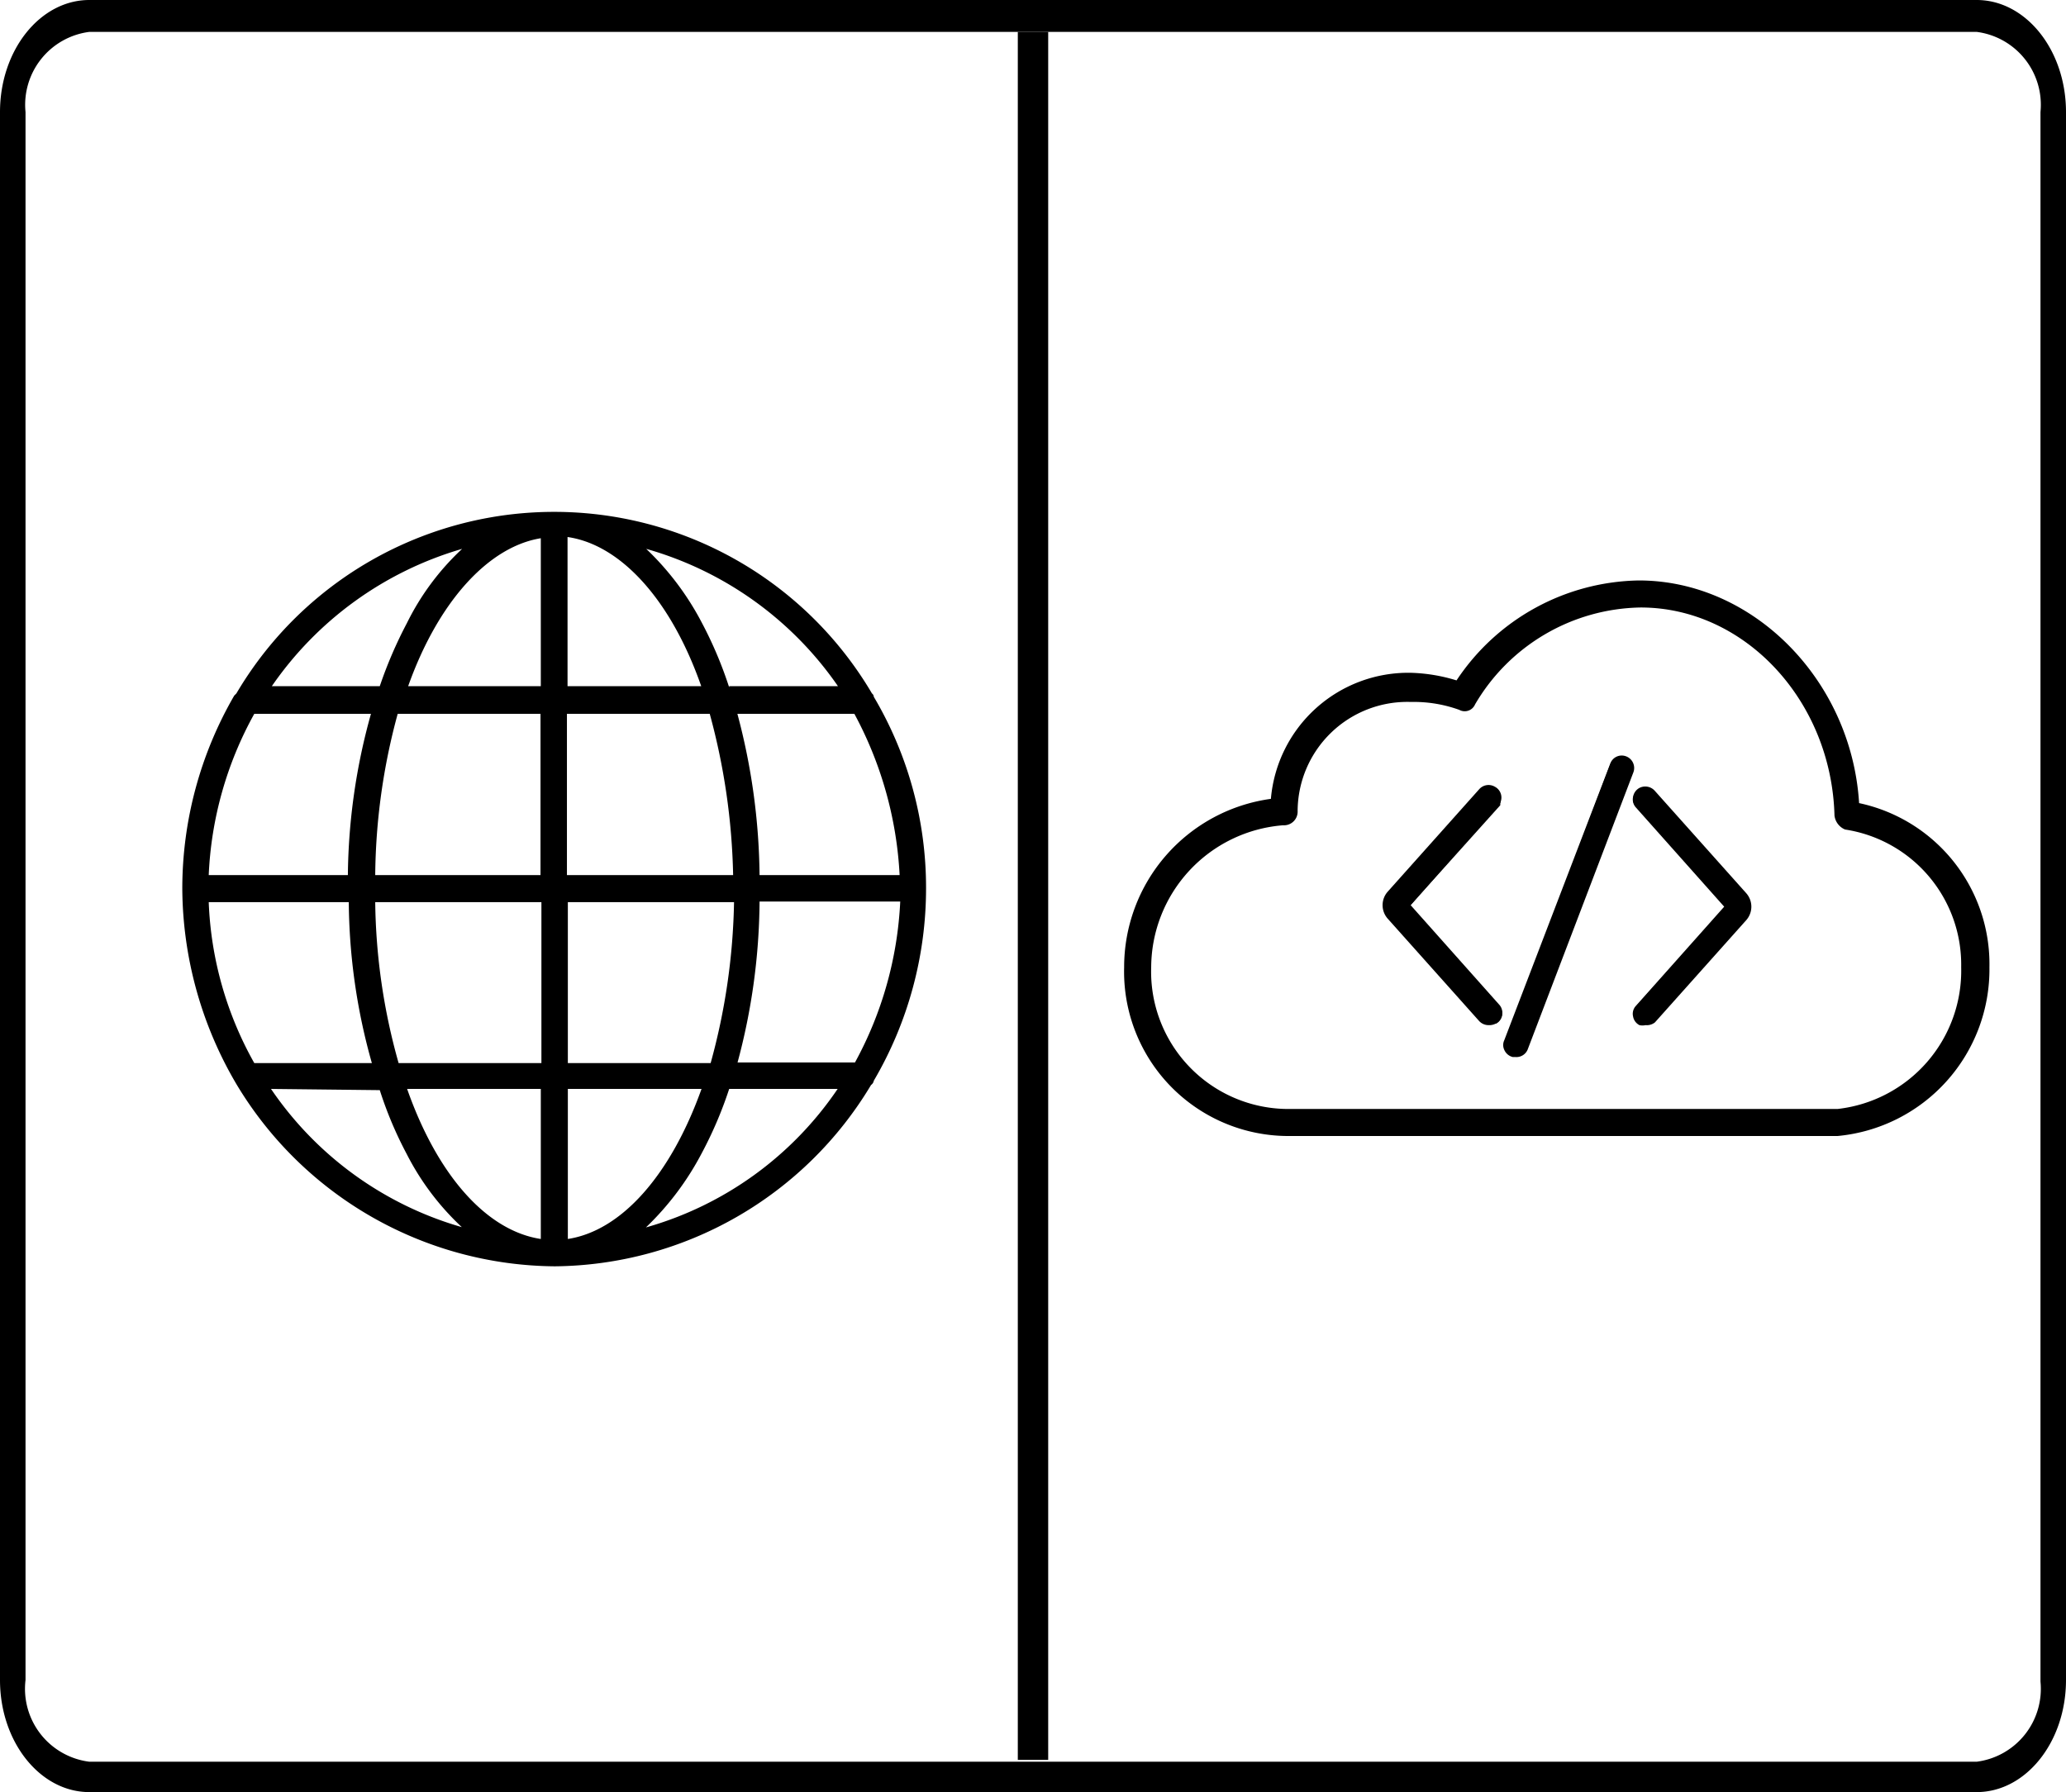 <svg id="Layer_1" data-name="Layer 1" xmlns="http://www.w3.org/2000/svg" viewBox="0 0 68 59"><defs><style>.cls-1{fill-rule:evenodd;}</style></defs><title>web_webide</title><path class="cls-1" d="M28.59,35.51a12.23,12.23,0,0,0,0-12.51s0,0,0-.07A11.95,11.95,0,0,0,8,22.93L7.89,23a12.42,12.42,0,0,0,0,12.51l.06.07a11.94,11.94,0,0,0,20.61,0s0,0,0-.07Zm-21.93-6h5a19.42,19.42,0,0,0,.83,5.7H8.25a11.93,11.93,0,0,1-1.59-5.7ZM8.25,23.3h4.26A19.79,19.79,0,0,0,11.68,29h-5A12.16,12.16,0,0,1,8.25,23.3ZM29.85,29h-5A20.88,20.88,0,0,0,24,23.3h4.26A12.52,12.52,0,0,1,29.85,29Zm-5.48,0H18.49V23.3h5.05A22.08,22.08,0,0,1,24.37,29Zm-5.88-6.18V17.5c2.05.13,3.83,2.25,4.89,5.33Zm-.46,0H13.14c1-3.08,2.84-5.2,4.89-5.33v5.33Zm0,.47V29H12.15A20.87,20.87,0,0,1,13,23.3Zm-5.88,6.18H18v5.7H13a20.46,20.46,0,0,1-.82-5.7ZM18,35.65V41c-2.05-.17-3.87-2.25-4.89-5.37Zm.46,0h4.89c-1.06,3.12-2.84,5.2-4.89,5.37V35.65Zm0-.47v-5.7h5.88a21.62,21.62,0,0,1-.83,5.7Zm6.34-5.7h5a12.28,12.28,0,0,1-1.59,5.7H24a20.47,20.47,0,0,0,.83-5.7ZM28,22.83h-4.1A14.27,14.27,0,0,0,23,20.65a8.16,8.16,0,0,0-2.51-2.95A11.69,11.69,0,0,1,28,22.83ZM16.08,17.7a7.46,7.46,0,0,0-2.51,2.95,14.29,14.29,0,0,0-.93,2.18H8.55a11.64,11.64,0,0,1,7.53-5.13Zm-7.53,18h4.09a13.46,13.46,0,0,0,.93,2.21,7.49,7.49,0,0,0,2.51,3,11.56,11.56,0,0,1-7.53-5.17Zm11.89,5.17a8.2,8.2,0,0,0,2.51-3,13.44,13.44,0,0,0,.92-2.21H28a11.61,11.61,0,0,1-7.53,5.17Z"/><path d="M18.26,41.69a12.32,12.32,0,0,1-10.48-6l0,0,0,0A12.81,12.81,0,0,1,6,29.24,12.68,12.68,0,0,1,7.71,22.9l0,0,.07-.07a12.14,12.14,0,0,1,20.92,0,.15.15,0,0,1,.06.11,12.33,12.33,0,0,1,1.72,6.3,12.52,12.52,0,0,1-1.72,6.34.22.22,0,0,1-.09.14A12.26,12.26,0,0,1,18.26,41.69ZM8.05,35.39l0,0a11.93,11.93,0,0,0,10.16,5.84,11.91,11.91,0,0,0,10.13-5.8v0l0-.05a12.08,12.08,0,0,0,1.69-6.17,12,12,0,0,0-1.69-6.14.08.08,0,0,1,0-.05h0A11.74,11.74,0,0,0,8.12,23l-.07.08A12.25,12.25,0,0,0,6.4,29.24,12.41,12.41,0,0,0,8.05,35.39Zm10.44,5.83a.2.2,0,0,1-.14-.06.18.18,0,0,1-.06-.14V35.65a.2.2,0,0,1,.2-.2h4.89a.21.21,0,0,1,.16.08.19.19,0,0,1,0,.18c-1.11,3.28-3,5.34-5.07,5.51Zm.2-5.37v4.94c1.76-.27,3.38-2.09,4.4-4.94ZM18,41.22h0c-2.1-.17-4-2.23-5.06-5.51a.22.22,0,0,1,0-.18.21.21,0,0,1,.17-.08H18a.2.2,0,0,1,.21.2V41a.19.19,0,0,1-.07.14A.18.18,0,0,1,18,41.22Zm-4.6-5.37c1,2.85,2.62,4.67,4.4,4.94V35.85Zm7,5.17a.21.21,0,0,1-.19-.13.19.19,0,0,1,.08-.24,7.92,7.92,0,0,0,2.44-2.88,13.78,13.78,0,0,0,.91-2.18.19.19,0,0,1,.19-.14H28a.19.19,0,0,1,.17.1.2.2,0,0,1,0,.21A11.8,11.8,0,0,1,20.47,41ZM24,35.85a13.24,13.24,0,0,1-.9,2.11,9.46,9.46,0,0,1-1.84,2.45,11.35,11.35,0,0,0,6.31-4.56ZM16.08,41h0a11.78,11.78,0,0,1-7.66-5.25.2.2,0,0,1,0-.21.21.21,0,0,1,.18-.1h4.09a.18.18,0,0,1,.19.14,13.78,13.78,0,0,0,.91,2.18,7.36,7.36,0,0,0,2.44,2.87.2.2,0,0,1,.08.25A.19.19,0,0,1,16.08,41ZM8.92,35.85A11.4,11.4,0,0,0,15.2,40.4,8.67,8.67,0,0,1,13.39,38a12.76,12.76,0,0,1-.89-2.11Zm19.34-.47H24a.21.21,0,0,1-.16-.08.19.19,0,0,1,0-.18,20.56,20.56,0,0,0,.82-5.65.19.19,0,0,1,.2-.19h5a.18.18,0,0,1,.14.06.2.2,0,0,1,.06.14,12.57,12.57,0,0,1-1.61,5.8A.21.21,0,0,1,28.26,35.38Zm-4-.4h3.88a12.24,12.24,0,0,0,1.49-5.3H25A20.83,20.83,0,0,1,24.27,35Zm-.73.4H18.49a.2.2,0,0,1-.2-.2v-5.7a.2.2,0,0,1,.2-.2h5.88a.24.24,0,0,1,.14,0,.22.22,0,0,1,.06.15,21.53,21.53,0,0,1-.84,5.76A.2.2,0,0,1,23.54,35.38ZM18.69,35h4.7a21.24,21.24,0,0,0,.77-5.3H18.69Zm-.67.4H13a.2.2,0,0,1-.19-.14A20.52,20.52,0,0,1,12,29.48a.2.2,0,0,1,.2-.2H18a.2.2,0,0,1,.21.2v5.7A.2.2,0,0,1,18,35.38Zm-4.9-.4h4.7v-5.3H12.35A20.27,20.27,0,0,0,13.12,35Zm-.61.4H8.25a.22.22,0,0,1-.18-.1,12.15,12.15,0,0,1-1.61-5.8.22.22,0,0,1,.06-.15.24.24,0,0,1,.14,0h5a.19.19,0,0,1,.2.2,19.52,19.52,0,0,0,.82,5.64.19.19,0,0,1,0,.18A.21.21,0,0,1,12.51,35.38ZM8.37,35h3.87a19.9,19.9,0,0,1-.76-5.3H6.87A11.7,11.7,0,0,0,8.37,35Zm21.48-5.77h-5a.2.2,0,0,1-.2-.2,20.91,20.91,0,0,0-.82-5.65.2.2,0,0,1,0-.18A.21.21,0,0,1,24,23.1h4.26a.2.2,0,0,1,.18.11A12.65,12.65,0,0,1,30.05,29a.22.22,0,0,1-.06.15A.18.18,0,0,1,29.85,29.21ZM25,28.81h4.61a12.52,12.52,0,0,0-1.49-5.31H24.27A21.25,21.25,0,0,1,25,28.81Zm-.66.4H18.49a.2.2,0,0,1-.2-.2V23.3a.2.2,0,0,1,.2-.2h5.05a.19.19,0,0,1,.19.15A21.88,21.88,0,0,1,24.57,29a.2.2,0,0,1-.06.15A.2.2,0,0,1,24.37,29.21Zm-5.68-.4h5.47a21.74,21.74,0,0,0-.77-5.31h-4.7Zm-.67.4H12.15A.2.2,0,0,1,12,29a20.84,20.84,0,0,1,.83-5.76A.19.19,0,0,1,13,23.1h5a.2.2,0,0,1,.21.2V29A.2.2,0,0,1,18,29.21Zm-5.67-.4h5.47V23.5h-4.7A20.78,20.78,0,0,0,12.35,28.81Zm-.67.4h-5a.2.2,0,0,1-.14-.06A.2.2,0,0,1,6.46,29a12.33,12.33,0,0,1,1.61-5.79.21.21,0,0,1,.18-.11h4.26a.21.21,0,0,1,.16.08.2.2,0,0,1,0,.18A20,20,0,0,0,11.88,29,.19.19,0,0,1,11.68,29.21Zm-4.81-.4h4.61a20.33,20.33,0,0,1,.76-5.31H8.37A12,12,0,0,0,6.87,28.81ZM28,23h-4.1a.2.2,0,0,1-.19-.14,13.62,13.62,0,0,0-.91-2.15,7.84,7.84,0,0,0-2.44-2.88.19.19,0,0,1-.08-.24.2.2,0,0,1,.22-.13,11.86,11.86,0,0,1,7.67,5.23.18.18,0,0,1,0,.2A.18.18,0,0,1,28,23Zm-4-.41h3.58a11.46,11.46,0,0,0-6.31-4.52,9.29,9.29,0,0,1,1.84,2.45A13.23,13.23,0,0,1,24,22.63Zm-.63.41H18.49a.2.2,0,0,1-.2-.21V17.5a.2.2,0,0,1,.06-.15.2.2,0,0,1,.15-.05c2.05.13,3.94,2.18,5.07,5.47a.19.19,0,0,1,0,.18A.22.22,0,0,1,23.38,23Zm-4.69-.41h4.4c-1-2.86-2.66-4.66-4.4-4.91ZM18,23H13.14a.2.2,0,0,1-.19-.27c1.09-3.29,3-5.33,5.06-5.47a.2.2,0,0,1,.15.05.21.21,0,0,1,.07.15v5.33A.21.21,0,0,1,18,23Zm-4.6-.41h4.4V17.72C16.07,18,14.41,19.82,13.42,22.63Zm-.78.41H8.55a.19.19,0,0,1-.18-.11.18.18,0,0,1,0-.2A11.84,11.84,0,0,1,16,17.5a.19.19,0,0,1,.22.13.18.18,0,0,1-.08.24,7.3,7.3,0,0,0-2.43,2.88,13.07,13.07,0,0,0-.92,2.15A.2.2,0,0,1,12.64,23Zm-3.72-.41H12.5a14.25,14.25,0,0,1,.89-2.07,8.42,8.42,0,0,1,1.82-2.45A11.5,11.5,0,0,0,8.92,22.63Z"/><path d="M65.06,59H2.94C1.32,59,0,57.35,0,55.31V3.69C0,1.65,1.32,0,2.94,0H65.06C66.68,0,68,1.65,68,3.69V55.31C68,57.35,66.68,59,65.06,59ZM2.94,1.05A2.42,2.42,0,0,0,.84,3.69V55.31A2.42,2.42,0,0,0,2.94,58H65.06a2.42,2.42,0,0,0,2.1-2.64V3.69a2.42,2.42,0,0,0-2.1-2.64Z"/><rect x="33.5" y="1.05" width="1" height="56.89"/><path d="M49,33.37h0L46,30a.3.3,0,0,1,0-.4l3-3.36a0,0,0,0,1,.06,0,0,0,0,0,1,0,0l-3,3.36a.24.24,0,0,0,0,.33l3,3.36s0,0,0,0Z"/><path d="M49,33.6a.35.35,0,0,1-.21-.1l-3-3.35a.52.52,0,0,1,0-.7l3-3.36a.31.31,0,0,1,.33-.06.26.26,0,0,1,.13.18.31.31,0,0,1-.06.21l-3,3.36,3,3.39a.29.29,0,0,1,.06.22.28.28,0,0,1-.14.18A.3.3,0,0,1,49,33.6Zm.13-7.21Z"/><path d="M49,33.46a.15.15,0,0,1-.11,0l-3-3.36a.37.37,0,0,1,0-.52l3-3.36a.14.14,0,0,1,.17,0,.13.13,0,0,1,.07.08v.05l0,0-3,3.37a.13.13,0,0,0,0,.2l3,3.39v.07a.13.13,0,0,1-.07.09H49Zm0-.17Zm0-7Z"/><path d="M49,33.69a.34.34,0,0,1-.27-.12l-3-3.36a.61.61,0,0,1,0-.82l3-3.36A.35.35,0,0,1,49.2,26a.36.36,0,0,1,.18.24.37.37,0,0,1,0,.21l0,.06-3,3.34,3,3.34a.25.25,0,0,1,.06.16v.07a.38.38,0,0,1-.2.28l-.09,0Zm.06-7.36Z"/><path d="M49,33.43a.11.11,0,0,1-.08,0L46,30a.34.34,0,0,1,0-.48l3-3.36a.09.09,0,0,1,.13,0,.1.1,0,0,1,.05.06.14.14,0,0,1,0,.07l-3,3.36a.2.2,0,0,0,0,.25l3,3.36a.19.19,0,0,1,0,.07.18.18,0,0,1-.05.07Zm0-7.15Z"/><path d="M49,33.66a.33.33,0,0,1-.25-.12l-3-3.35a.58.58,0,0,1,0-.78l3-3.36a.34.34,0,0,1,.4-.07.3.3,0,0,1,.17.22.3.3,0,0,1-.08.27l-3,3.35,3,3.31a.3.3,0,0,1,.08.27.34.34,0,0,1-.17.22A.42.42,0,0,1,49,33.66Zm-.09-.23Zm.18-.19h0Z"/><path d="M49,33.52a.2.2,0,0,1-.15-.06l-3-3.36a.43.43,0,0,1,0-.6l3-3.36a.2.2,0,0,1,.24-.05.21.21,0,0,1,.1.13.19.19,0,0,1,0,.16l-3,3.36a.09.09,0,0,0,0,.12l3,3.36a.2.2,0,0,1,0,.15.19.19,0,0,1-.1.13A.15.15,0,0,1,49,33.52Zm0-7.27-3,3.37A.24.24,0,0,0,46,30l3,3.37h0L46,30a.29.29,0,0,1,0-.37Z"/><path d="M49,33.75a.42.42,0,0,1-.32-.14l-3-3.36a.67.67,0,0,1,0-.9l3-3.36a.41.41,0,0,1,.52-.09.4.4,0,0,1,.21.28.4.4,0,0,1-.1.35L46.43,29.8l2.91,3.27a.39.39,0,0,1,.1.34.4.4,0,0,1-.21.29A.46.46,0,0,1,49,33.75Z"/><path d="M54.16,26.23h0l3,3.36a.28.28,0,0,1,0,.4l-3,3.36h0s0,0,0,0l3-3.36a.24.24,0,0,0,0-.33l-3-3.36s0,0,0,0Z"/><path d="M54.14,33.59l-.1,0a.25.25,0,0,1-.14-.19.23.23,0,0,1,.06-.21l3-3.36-3-3.39a.23.23,0,0,1-.06-.21A.27.27,0,0,1,54,26a.31.31,0,0,1,.33.06l3,3.36a.5.5,0,0,1,0,.7l-3,3.36A.31.31,0,0,1,54.14,33.59Z"/><path d="M54.16,33.46h-.07a.11.11,0,0,1-.06-.09v0l0-.05,3-3.36a.15.15,0,0,0,0-.2l-3-3.4v-.06a.11.11,0,0,1,.06-.09h.07a.12.12,0,0,1,.1.05l3,3.36a.37.37,0,0,1,0,.52l-3,3.36A.12.12,0,0,1,54.16,33.46Zm0-.17Zm0-7Z"/><path d="M54.16,33.69a.47.47,0,0,1-.17,0,.31.31,0,0,1-.18-.25.3.3,0,0,1,0-.21l0-.06,3-3.33-3-3.35a.22.22,0,0,1-.06-.15v-.07A.35.35,0,0,1,54,26a.3.3,0,0,1,.1,0h.07a.36.36,0,0,1,.27.12l3,3.36a.59.59,0,0,1,0,.82l-3,3.36A.38.38,0,0,1,54.16,33.69Zm-.07-7.36Z"/><path d="M54.16,33.43h0s0,0,0-.07a.1.1,0,0,1,0-.07l3-3.36a.18.18,0,0,0,0-.25l-3-3.36a.08.08,0,0,1,0-.07.06.06,0,0,1,0-.06.11.11,0,0,1,.13,0l3,3.36a.34.34,0,0,1,0,.48l-3,3.36A.11.11,0,0,1,54.16,33.43Zm0-.07Zm0,0Zm0-7.09Z"/><path d="M54.16,33.66a.37.37,0,0,1-.15,0,.29.29,0,0,1-.17-.23.31.31,0,0,1,.07-.26l3-3.36-3-3.31a.3.3,0,0,1-.07-.26A.28.28,0,0,1,54,26a.35.35,0,0,1,.41.07l3,3.36a.58.58,0,0,1,0,.78l-3,3.36A.36.36,0,0,1,54.16,33.66Zm.09-7.5Z"/><path d="M54.16,33.52a.13.13,0,0,1-.09,0,.17.17,0,0,1-.1-.13.17.17,0,0,1,0-.15l3-3.36a.08.08,0,0,0,0-.12l-3-3.37a.15.15,0,0,1,0-.14.19.19,0,0,1,.09-.14.21.21,0,0,1,.25.05l3,3.36a.43.43,0,0,1,0,.6l-3,3.36A.2.2,0,0,1,54.16,33.52Zm0-7.26,3,3.35a.27.27,0,0,1,0,.37l-3,3.36h0l3-3.36a.26.26,0,0,0,0-.35Z"/><path d="M54.16,33.75a.46.46,0,0,1-.2,0,.4.4,0,0,1-.21-.29.38.38,0,0,1,.09-.34l2.91-3.27-2.91-3.27a.39.39,0,0,1-.09-.34.41.41,0,0,1,.21-.3.42.42,0,0,1,.51.1l3,3.36a.67.67,0,0,1,0,.9l-3,3.36A.43.43,0,0,1,54.16,33.75Z"/><path d="M49.88,34.42h0s0,0,0,0l3.47-9.1s0,0,0,0a.05.05,0,0,1,0,0L49.9,34.4A0,0,0,0,1,49.88,34.42Z"/><path d="M49.88,34.65a.35.35,0,0,1-.11,0,.26.26,0,0,1-.13-.32l3.47-9.1a.29.29,0,0,1,.14-.15.34.34,0,0,1,.2,0,.27.27,0,0,1,.13.13.25.25,0,0,1,0,.19l-3.47,9.11A.3.3,0,0,1,49.88,34.65Z"/><path d="M49.88,34.51h0a.12.12,0,0,1-.08-.15l3.47-9.11a.14.14,0,0,1,.16-.07.13.13,0,0,1,.07.16L50,34.43A.12.12,0,0,1,49.88,34.51Z"/><path d="M49.88,34.74H49.8a.35.35,0,0,1-.25-.46L53,25.16a.36.36,0,0,1,.65,0,.42.42,0,0,1,0,.27l-3.48,9.1A.34.34,0,0,1,49.88,34.74Zm-.1-.39Z"/><path d="M49.88,34.48h0a.09.09,0,0,1-.06-.11l3.48-9.1a.09.09,0,0,1,.11-.06.09.09,0,0,1,0,.12L50,34.42A.08.08,0,0,1,49.88,34.48Z"/><path d="M49.88,34.71H49.8a.32.32,0,0,1-.22-.41l3.47-9.11a.33.33,0,0,1,.41-.18.32.32,0,0,1,.18.41l-3.47,9.1A.31.31,0,0,1,49.88,34.71Z"/><path d="M49.88,34.57h-.05a.18.18,0,0,1-.12-.24l3.47-9.1a.18.18,0,0,1,.23-.1.17.17,0,0,1,.11.23l-3.47,9.1A.18.18,0,0,1,49.88,34.57Z"/><path d="M49.88,34.8h-.09a.41.41,0,0,1-.28-.24.37.37,0,0,1,0-.31L53,25.14a.4.4,0,0,1,.52-.24.41.41,0,0,1,.24.53l-3.47,9.1A.4.4,0,0,1,49.88,34.8Zm0-.31v0Z"/><path class="cls-1" d="M61.09,26.56c-.2-4.06-3.39-7.32-7.12-7.32a7.19,7.19,0,0,0-6,3.32,6.06,6.06,0,0,0-1.56-.27A4.4,4.4,0,0,0,42,26.42a5.44,5.44,0,0,0-4.82,5.42,5.27,5.27,0,0,0,5.22,5.42H60.48a5.35,5.35,0,0,0,4.89-5.42,5.26,5.26,0,0,0-4.28-5.28Zm-.61,10.09H42.36a4.66,4.66,0,0,1-4.61-4.81A4.83,4.83,0,0,1,42.23,27a.32.32,0,0,0,.34-.34A3.75,3.75,0,0,1,46.44,23a4.59,4.59,0,0,1,1.62.27.24.24,0,0,0,.34-.14A6.63,6.63,0,0,1,54,19.85c3.46,0,6.44,3.12,6.51,7,0,.14.14.27.27.34a4.62,4.62,0,0,1,3.94,4.67,4.74,4.74,0,0,1-4.21,4.81Z"/><path d="M42.36,37.4A5.41,5.41,0,0,1,37,31.84a5.59,5.59,0,0,1,4.83-5.54,4.54,4.54,0,0,1,4.61-4.15,5.61,5.61,0,0,1,1.5.25,7.34,7.34,0,0,1,6-3.29c3.76,0,7,3.28,7.25,7.33a5.42,5.42,0,0,1,4.29,5.4,5.51,5.51,0,0,1-5,5.56Zm4.08-15a4.25,4.25,0,0,0-4.34,4v.12H42a5.32,5.32,0,0,0-4.69,5.28,5.13,5.13,0,0,0,5.08,5.28H60.48a5.22,5.22,0,0,0,4.75-5.28,5.12,5.12,0,0,0-4.16-5.14l-.11,0v-.11c-.2-4-3.33-7.19-7-7.19a7.08,7.08,0,0,0-5.86,3.26l-.06.08-.09,0A5.38,5.38,0,0,0,46.44,22.43ZM60.49,36.79H42.36a4.8,4.8,0,0,1-4.75-4.95,5,5,0,0,1,4.61-4.95c.14,0,.21-.07.21-.19a3.9,3.9,0,0,1,4-3.87,4.64,4.64,0,0,1,1.67.28.12.12,0,0,0,.17-.07A6.71,6.71,0,0,1,54,19.71c3.6,0,6.58,3.2,6.65,7.12,0,.06.08.15.18.21a4.78,4.78,0,0,1,4,4.8,4.87,4.87,0,0,1-4.34,4.95ZM46.44,23.11a3.61,3.61,0,0,0-3.73,3.59.45.45,0,0,1-.48.47,4.71,4.71,0,0,0-4.34,4.67,4.52,4.52,0,0,0,4.47,4.67H60.48a4.58,4.58,0,0,0,4.07-4.67,4.5,4.5,0,0,0-3.82-4.53l0,0a.57.57,0,0,1-.35-.46C60.28,23.06,57.42,20,54,20a6.43,6.43,0,0,0-5.45,3.19.37.37,0,0,1-.52.18A4.4,4.4,0,0,0,46.44,23.11Z"/></svg>